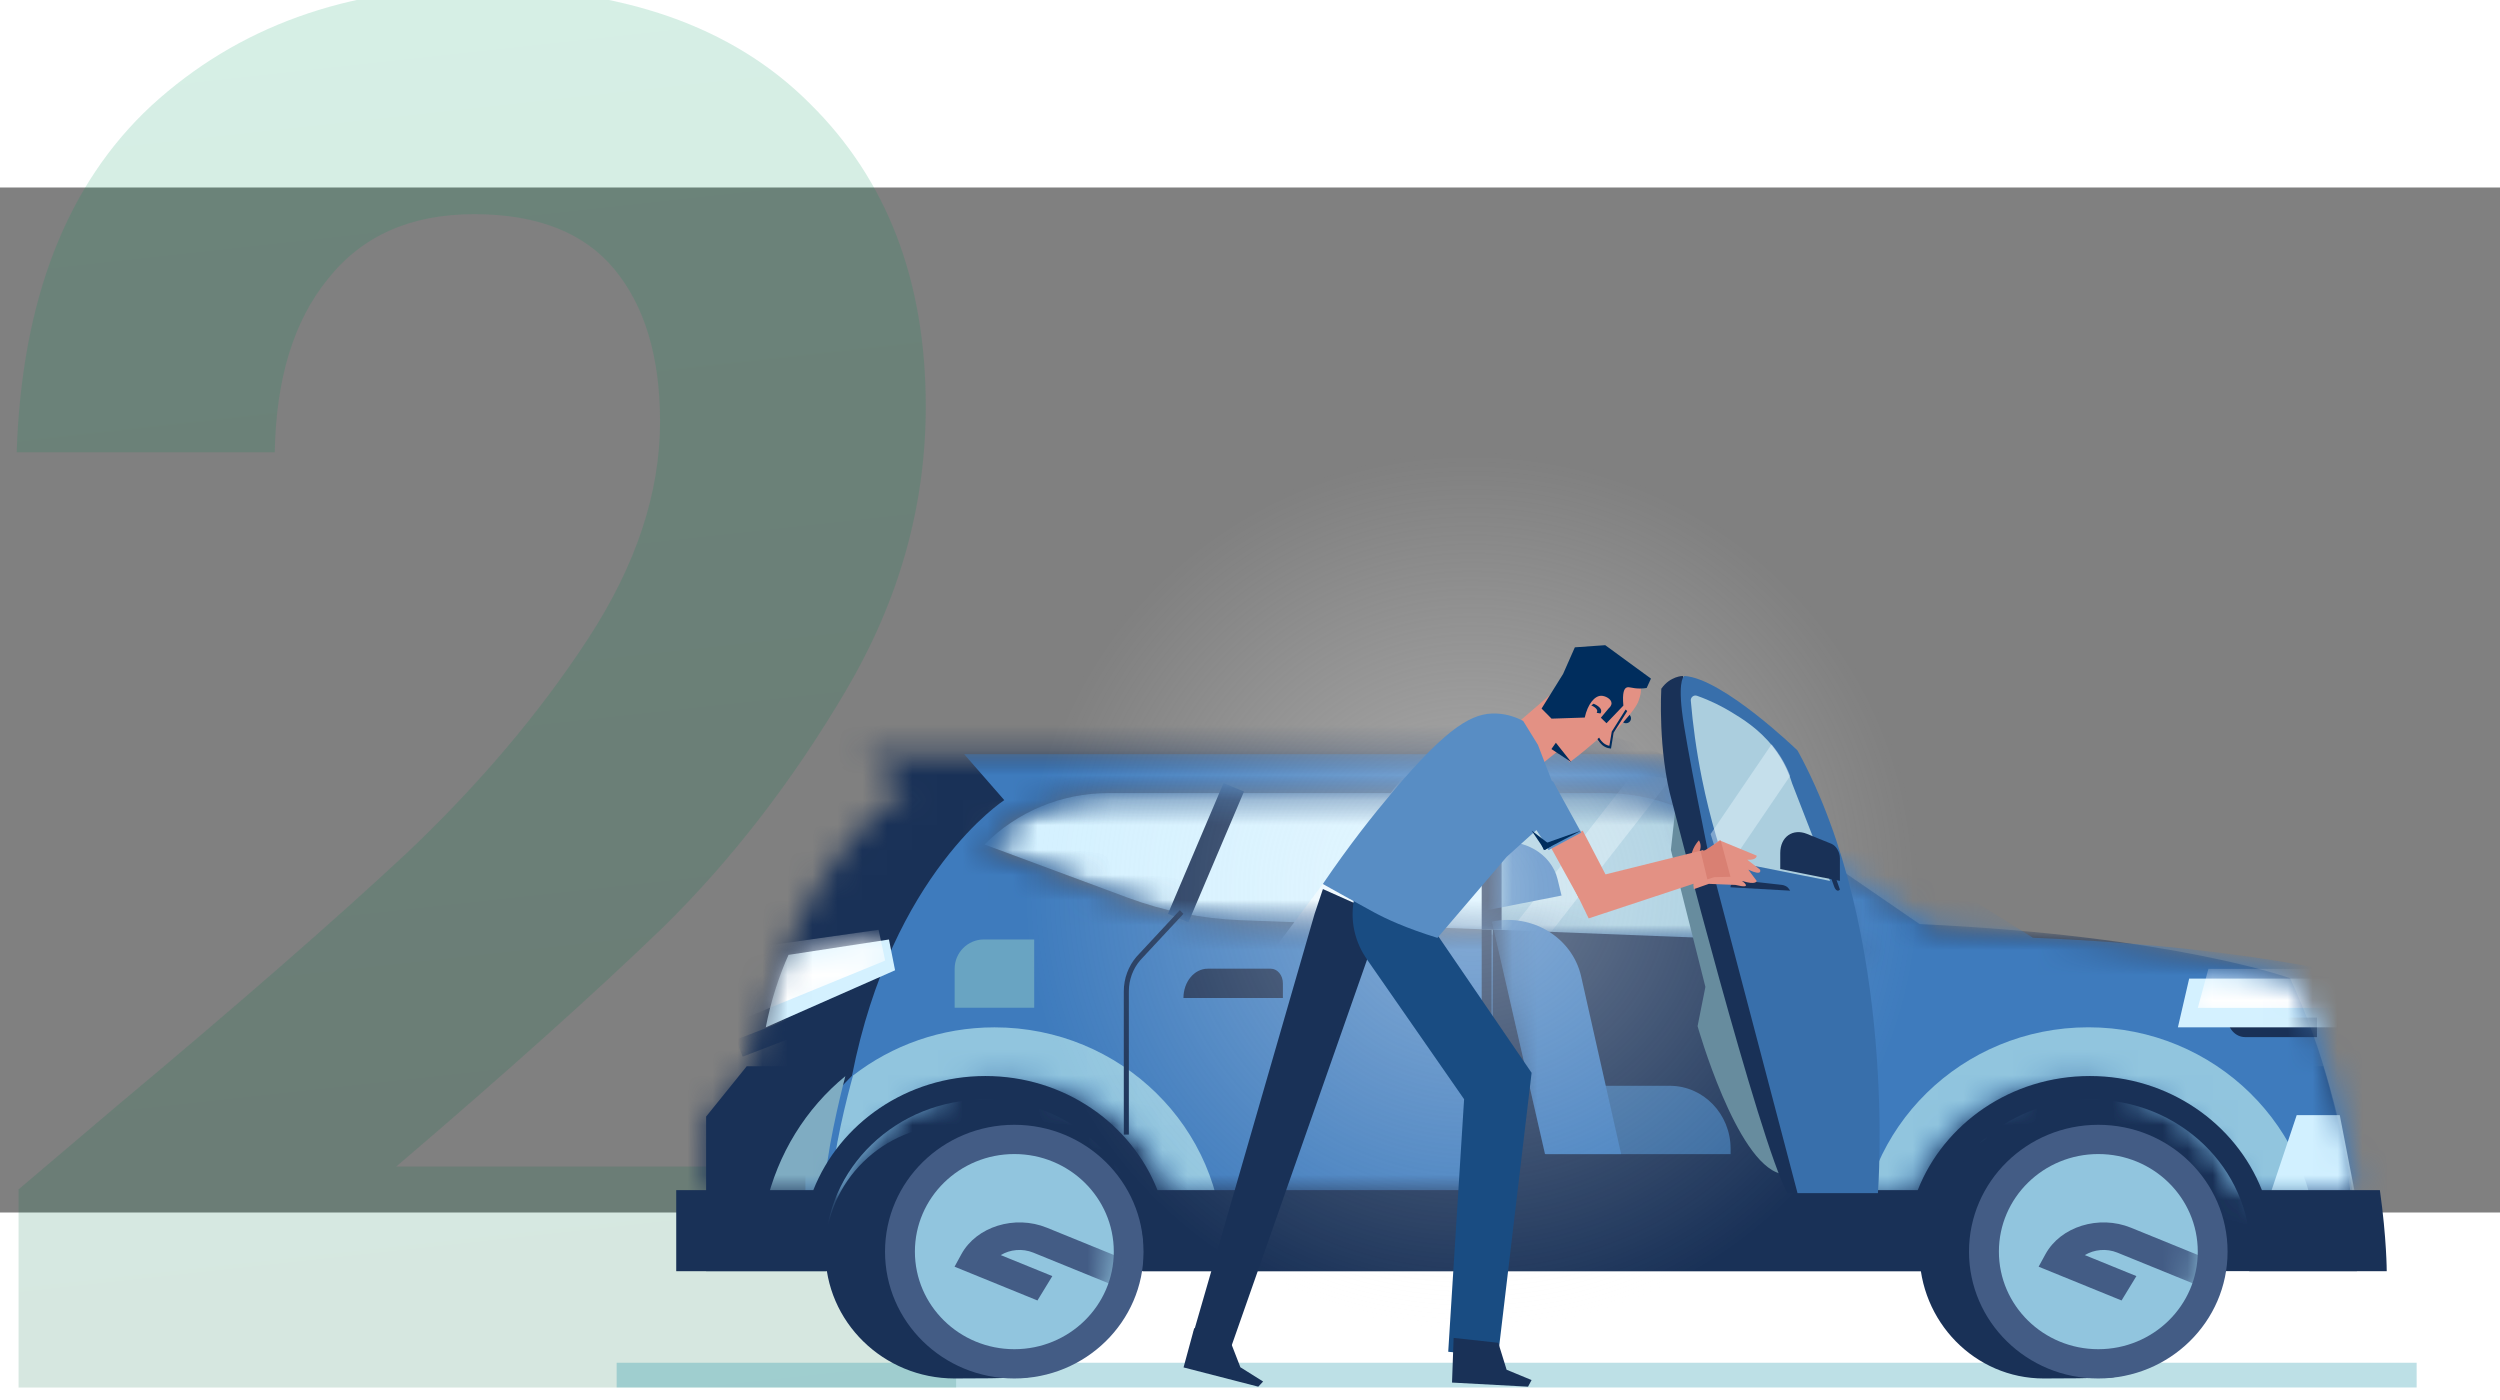 <svg width="100" height="56" viewBox="0 36 100 41" fill="none" xmlns="http://www.w3.org/2000/svg">
    <rect x="0" y="36" width="100" height="41" fill="#808080" stroke="none"/>
    <g clip-path="url(#clip0_4066_27374)">
        <path opacity="0.16"
              d="M4.69 72.724C9.549 68.66 13.421 65.282 16.305 62.59C19.19 59.848 21.594 57.003 23.517 54.057C25.441 51.111 26.402 48.216 26.402 45.371C26.402 42.781 25.795 40.749 24.58 39.276C23.366 37.803 21.493 37.067 18.962 37.067C16.432 37.067 14.483 37.93 13.117 39.657C11.75 41.333 11.042 43.644 10.991 46.59H0.667C0.869 40.495 2.666 35.873 6.057 32.724C9.498 29.575 13.851 28 19.114 28C24.884 28 29.312 29.549 32.4 32.648C35.487 35.695 37.031 39.733 37.031 44.762C37.031 48.724 35.968 52.508 33.842 56.114C31.717 59.721 29.287 62.87 26.554 65.562C23.821 68.203 20.253 71.403 15.85 75.162H38.245V84H0.742V76.076L4.69 72.724Z"
              fill="url(#paint0_linear_4066_27374)"/>
        <path opacity="0.26" d="M96.666 83.01H24.666V84H96.666V83.01Z" fill="#00899E"/>
        <path d="M74.384 66.467L59.469 65.887L59.268 60.223H64.172C66.03 60.223 67.827 60.885 69.245 62.092L74.384 66.467Z"
              fill="#A2CBDE"/>
        <path d="M59.669 65.686L49.627 65.308C48.086 65.25 46.564 64.947 45.123 64.412L39.381 62.28C40.68 60.965 42.471 60.223 44.342 60.223H59.469L59.669 65.686Z"
              fill="#D4F1FF"/>
        <path opacity="0.4" d="M60.288 68.029L59.268 67.19L65.316 59.443L66.826 59.654L60.288 68.029Z"
              fill="#EBF8FF"/>
        <path d="M53.573 68.42L50.916 66.532L56.211 59.443L60.066 59.728L53.573 68.42Z" fill="#EBF8FF"/>
        <path d="M60.064 60.223H59.268V65.686H60.064V60.223Z" fill="#193157"/>
        <path d="M49.761 60.16L48.94 59.824L46.717 65.055L47.537 65.391L49.761 60.16Z" fill="#193157"/>
        <path d="M29.87 71.15L28.245 73.163V79.346H94.278C94.278 79.346 94.278 75.519 92.927 71.151H29.87V71.15Z"
              fill="#193157"/>
        <mask id="mask0_4066_27374" style="mask-type:luminance" maskUnits="userSpaceOnUse" x="28" y="58" width="67"
              height="19">
            <path d="M94.083 75.015C93.702 72.851 93.001 70.168 91.714 67.61C91.714 67.61 87.264 66.11 77.49 65.697L69.789 60.825C67.56 59.415 64.966 58.666 62.315 58.666H34.609L36.221 60.098C36.221 60.098 31.694 62.735 30.082 71.024L28.241 73.285V75.015V76.228H33.553C34.572 73.584 37.174 71.705 40.223 71.705C43.272 71.705 45.874 73.585 46.893 76.228H76.361C77.38 73.584 79.982 71.705 83.031 71.705C85.893 71.705 88.361 73.361 89.496 75.751C89.634 76.043 89.932 76.228 90.26 76.228H94.274C94.221 75.847 94.158 75.441 94.083 75.015ZM49.469 65.428C47.921 65.369 46.394 65.063 44.946 64.522L39.181 62.368C40.485 61.04 42.283 60.289 44.162 60.289H64.244C66.098 60.289 67.891 60.934 69.305 62.111L74.432 66.376L49.469 65.428Z"
                  fill="white"/>
        </mask>
        <g mask="url(#mask0_4066_27374)">
            <path d="M94.075 76.023C93.678 73.571 92.947 70.53 91.606 67.631C91.606 67.631 86.968 65.932 76.782 65.463L68.756 59.942C66.433 58.344 63.729 57.494 60.966 57.494H32.093L33.772 59.117C33.772 59.117 29.054 62.106 27.375 71.5L25.456 74.062V76.023V77.398H30.993C32.055 74.402 34.767 72.271 37.944 72.271C41.121 72.271 43.833 74.402 44.895 77.398H75.606C76.668 74.402 79.379 72.271 82.556 72.271C85.734 72.271 88.445 74.402 89.507 77.398H94.273C94.219 76.966 94.154 76.506 94.075 76.023Z"
                  fill="#193157"/>
        </g>
        <mask id="mask1_4066_27374" style="mask-type:luminance" maskUnits="userSpaceOnUse" x="28" y="58" width="67"
              height="19">
            <path d="M94.083 75.015C93.702 72.851 93.001 70.168 91.714 67.61C91.714 67.61 87.264 66.11 77.49 65.697L69.789 60.825C67.56 59.415 64.966 58.666 62.315 58.666H34.609L36.221 60.098C36.221 60.098 31.694 62.735 30.082 71.024L28.241 73.285V75.015V76.228H33.553C34.572 73.584 37.174 71.705 40.223 71.705C43.272 71.705 45.874 73.585 46.893 76.228H76.361C77.38 73.584 79.982 71.705 83.031 71.705C85.893 71.705 88.361 73.361 89.496 75.751C89.634 76.043 89.932 76.228 90.26 76.228H94.274C94.221 75.847 94.158 75.441 94.083 75.015ZM49.469 65.428C47.921 65.369 46.394 65.063 44.946 64.522L39.181 62.368C40.485 61.04 42.283 60.289 44.162 60.289H64.244C66.098 60.289 67.891 60.934 69.305 62.111L74.432 66.376L49.469 65.428Z"
                  fill="white"/>
        </mask>
        <g mask="url(#mask1_4066_27374)">
            <path d="M42.786 81.774C45.826 81.774 49.279 76.05 50.812 76.358L79.1 81.064C80.116 78.466 84.112 84.424 87.152 84.424C90.192 84.424 92.496 79.412 93.512 82.01L98.25 77.774C98.198 77.4 97.932 75.585 97.857 75.166C97.477 73.04 96.778 70.403 95.495 67.889C95.495 67.889 91.059 66.415 81.315 66.009L73.638 61.221C71.416 59.836 68.829 58.666 66.186 58.666H38.566L40.172 60.506C40.172 60.506 35.685 63.384 34.079 71.53L32.217 73.466V75.166V76.358L36.654 80.985C37.669 78.387 39.747 81.774 42.786 81.774Z"
                  fill="#3E7BBD"/>
        </g>
        <mask id="mask2_4066_27374" style="mask-type:luminance" maskUnits="userSpaceOnUse" x="28" y="58" width="67"
              height="19">
            <path d="M94.083 75.015C93.702 72.851 93.001 70.168 91.714 67.61C91.714 67.61 87.264 66.11 77.49 65.697L69.789 60.825C67.56 59.415 64.966 58.666 62.315 58.666H34.609L36.221 60.098C36.221 60.098 31.694 62.735 30.082 71.024L28.241 73.285V75.015V76.228H33.553C34.572 73.584 37.174 71.705 40.223 71.705C43.272 71.705 45.874 73.585 46.893 76.228H76.361C77.38 73.584 79.982 71.705 83.031 71.705C85.893 71.705 88.361 73.361 89.496 75.751C89.634 76.043 89.932 76.228 90.26 76.228H94.274C94.221 75.847 94.158 75.441 94.083 75.015ZM49.469 65.428C47.921 65.369 46.394 65.063 44.946 64.522L39.181 62.368C40.485 61.04 42.283 60.289 44.162 60.289H64.244C66.098 60.289 67.891 60.934 69.305 62.111L74.432 66.376L49.469 65.428Z"
                  fill="white"/>
        </mask>
        <g mask="url(#mask2_4066_27374)">
            <path d="M89.805 69.984H92.68V69.203H89.1C89.1 69.634 89.416 69.984 89.805 69.984Z"
                  fill="#193157"/>
        </g>
        <mask id="mask3_4066_27374" style="mask-type:luminance" maskUnits="userSpaceOnUse" x="28" y="58" width="67"
              height="19">
            <path d="M94.083 75.015C93.702 72.851 93.001 70.168 91.714 67.61C91.714 67.61 87.264 66.11 77.49 65.697L69.789 60.825C67.56 59.415 64.966 58.666 62.315 58.666H34.609L36.221 60.098C36.221 60.098 31.694 62.735 30.082 71.024L28.241 73.285V75.015V76.228H33.553C34.572 73.584 37.174 71.705 40.223 71.705C43.272 71.705 45.874 73.585 46.893 76.228H76.361C77.38 73.584 79.982 71.705 83.031 71.705C85.893 71.705 88.361 73.361 89.496 75.751C89.634 76.043 89.932 76.228 90.26 76.228H94.274C94.221 75.847 94.158 75.441 94.083 75.015ZM49.469 65.428C47.921 65.369 46.394 65.063 44.946 64.522L39.181 62.368C40.485 61.04 42.283 60.289 44.162 60.289H64.244C66.098 60.289 67.891 60.934 69.305 62.111L74.432 66.376L49.469 65.428Z"
                  fill="white"/>
        </mask>
        <g mask="url(#mask3_4066_27374)">
            <path d="M93.48 67.643H87.567L87.116 69.594H93.48" fill="#D4F1FF"/>
            <mask id="mask4_4066_27374" style="mask-type:luminance" maskUnits="userSpaceOnUse" x="87" y="67" width="7"
                  height="3">
                <path d="M93.477 67.644H87.563L87.112 69.596H93.477" fill="white"/>
            </mask>
            <g mask="url(#mask4_4066_27374)">
                <path d="M93.879 67.254H88.336L87.913 68.815H93.879" fill="white"/>
            </g>
        </g>
        <mask id="mask5_4066_27374" style="mask-type:luminance" maskUnits="userSpaceOnUse" x="28" y="58" width="67"
              height="19">
            <path d="M94.083 75.015C93.702 72.851 93.001 70.168 91.714 67.61C91.714 67.61 87.264 66.11 77.49 65.697L69.789 60.825C67.56 59.415 64.966 58.666 62.315 58.666H34.609L36.221 60.098C36.221 60.098 31.694 62.735 30.082 71.024L28.241 73.285V75.015V76.228H33.553C34.572 73.584 37.174 71.705 40.223 71.705C43.272 71.705 45.874 73.585 46.893 76.228H76.361C77.38 73.584 79.982 71.705 83.031 71.705C85.893 71.705 88.361 73.361 89.496 75.751C89.634 76.043 89.932 76.228 90.26 76.228H94.274C94.221 75.847 94.158 75.441 94.083 75.015ZM49.469 65.428C47.921 65.369 46.394 65.063 44.946 64.522L39.181 62.368C40.485 61.04 42.283 60.289 44.162 60.289H64.244C66.098 60.289 67.891 60.934 69.305 62.111L74.432 66.376L49.469 65.428Z"
                  fill="white"/>
        </mask>
        <g mask="url(#mask5_4066_27374)">
            <path d="M62.057 72.326H59.67V76.229H62.057V72.326Z" fill="#69A4C2"/>
        </g>
        <mask id="mask6_4066_27374" style="mask-type:luminance" maskUnits="userSpaceOnUse" x="28" y="58" width="67"
              height="19">
            <path d="M94.083 75.015C93.702 72.851 93.001 70.168 91.714 67.61C91.714 67.61 87.264 66.11 77.49 65.697L69.789 60.825C67.56 59.415 64.966 58.666 62.315 58.666H34.609L36.221 60.098C36.221 60.098 31.694 62.735 30.082 71.024L28.241 73.285V75.015V76.228H33.553C34.572 73.584 37.174 71.705 40.223 71.705C43.272 71.705 45.874 73.585 46.893 76.228H76.361C77.38 73.584 79.982 71.705 83.031 71.705C85.893 71.705 88.361 73.361 89.496 75.751C89.634 76.043 89.932 76.228 90.26 76.228H94.274C94.221 75.847 94.158 75.441 94.083 75.015ZM49.469 65.428C47.921 65.369 46.394 65.063 44.946 64.522L39.181 62.368C40.485 61.04 42.283 60.289 44.162 60.289H64.244C66.098 60.289 67.891 60.934 69.305 62.111L74.432 66.376L49.469 65.428Z"
                  fill="white"/>
        </mask>
        <g mask="url(#mask6_4066_27374)">
            <path d="M83.534 87.544C88.587 87.544 92.684 83.526 92.684 78.568C92.684 73.611 88.587 69.592 83.534 69.592C78.481 69.592 74.385 73.611 74.385 78.568C74.385 83.526 78.481 87.544 83.534 87.544Z"
                  fill="#91C5DE"/>
        </g>
        <mask id="mask7_4066_27374" style="mask-type:luminance" maskUnits="userSpaceOnUse" x="28" y="58" width="67"
              height="19">
            <path d="M94.083 75.015C93.702 72.851 93.001 70.168 91.714 67.61C91.714 67.61 87.264 66.11 77.49 65.697L69.789 60.825C67.56 59.415 64.966 58.666 62.315 58.666H34.609L36.221 60.098C36.221 60.098 31.694 62.735 30.082 71.024L28.241 73.285V75.015V76.228H33.553C34.572 73.584 37.174 71.705 40.223 71.705C43.272 71.705 45.874 73.585 46.893 76.228H76.361C77.38 73.584 79.982 71.705 83.031 71.705C85.893 71.705 88.361 73.361 89.496 75.751C89.634 76.043 89.932 76.228 90.26 76.228H94.274C94.221 75.847 94.158 75.441 94.083 75.015ZM49.469 65.428C47.921 65.369 46.394 65.063 44.946 64.522L39.181 62.368C40.485 61.04 42.283 60.289 44.162 60.289H64.244C66.098 60.289 67.891 60.934 69.305 62.111L74.432 66.376L49.469 65.428Z"
                  fill="white"/>
        </mask>
        <g mask="url(#mask7_4066_27374)">
            <path d="M93.592 73.106H91.868L90.694 76.618H94.274L93.592 73.106Z" fill="#D1F0FF"/>
        </g>
        <mask id="mask8_4066_27374" style="mask-type:luminance" maskUnits="userSpaceOnUse" x="28" y="58" width="67"
              height="19">
            <path d="M94.083 75.015C93.702 72.851 93.001 70.168 91.714 67.61C91.714 67.61 87.264 66.11 77.49 65.697L69.789 60.825C67.56 59.415 64.966 58.666 62.315 58.666H34.609L36.221 60.098C36.221 60.098 31.694 62.735 30.082 71.024L28.241 73.285V75.015V76.228H33.553C34.572 73.584 37.174 71.705 40.223 71.705C43.272 71.705 45.874 73.585 46.893 76.228H76.361C77.38 73.584 79.982 71.705 83.031 71.705C85.893 71.705 88.361 73.361 89.496 75.751C89.634 76.043 89.932 76.228 90.26 76.228H94.274C94.221 75.847 94.158 75.441 94.083 75.015ZM49.469 65.428C47.921 65.369 46.394 65.063 44.946 64.522L39.181 62.368C40.485 61.04 42.283 60.289 44.162 60.289H64.244C66.098 60.289 67.891 60.934 69.305 62.111L74.432 66.376L49.469 65.428Z"
                  fill="white"/>
        </mask>
        <g mask="url(#mask8_4066_27374)">
            <path d="M31.54 66.695L35.558 66.08L35.803 67.311L30.631 69.593C30.723 69.115 30.852 68.583 31.036 68.013C31.193 67.525 31.366 67.085 31.54 66.695Z"
                  fill="#D4F1FF"/>
            <mask id="mask9_4066_27374" style="mask-type:luminance" maskUnits="userSpaceOnUse" x="30" y="66" width="6"
                  height="4">
                <path d="M31.543 66.698L35.562 66.082L35.806 67.313L30.635 69.594C30.727 69.117 30.856 68.585 31.04 68.015C31.197 67.527 31.37 67.087 31.543 66.698Z"
                      fill="white"/>
            </mask>
            <g mask="url(#mask9_4066_27374)">
                <path d="M30.816 66.307L35.144 65.691L35.407 66.923L29.838 69.204C29.937 68.726 30.076 68.194 30.274 67.625C30.443 67.136 30.63 66.696 30.816 66.307Z"
                      fill="white"/>
            </g>
        </g>
        <mask id="mask10_4066_27374" style="mask-type:luminance" maskUnits="userSpaceOnUse" x="28" y="58" width="67"
              height="19">
            <path d="M94.083 75.015C93.702 72.851 93.001 70.168 91.714 67.61C91.714 67.61 87.264 66.11 77.49 65.697L69.789 60.825C67.56 59.415 64.966 58.666 62.315 58.666H34.609L36.221 60.098C36.221 60.098 31.694 62.735 30.082 71.024L28.241 73.285V75.015V76.228H33.553C34.572 73.584 37.174 71.705 40.223 71.705C43.272 71.705 45.874 73.585 46.893 76.228H76.361C77.38 73.584 79.982 71.705 83.031 71.705C85.893 71.705 88.361 73.361 89.496 75.751C89.634 76.043 89.932 76.228 90.26 76.228H94.274C94.221 75.847 94.158 75.441 94.083 75.015ZM49.469 65.428C47.921 65.369 46.394 65.063 44.946 64.522L39.181 62.368C40.485 61.04 42.283 60.289 44.162 60.289H64.244C66.098 60.289 67.891 60.934 69.305 62.111L74.432 66.376L49.469 65.428Z"
                  fill="white"/>
        </mask>
        <g mask="url(#mask10_4066_27374)">
            <path d="M33.34 69.368L29.707 70.766L29.436 70.087L33.76 68.424C33.91 68.799 33.722 69.221 33.34 69.368Z"
                  fill="#193157"/>
        </g>
        <mask id="mask11_4066_27374" style="mask-type:luminance" maskUnits="userSpaceOnUse" x="28" y="58" width="67"
              height="19">
            <path d="M94.083 75.015C93.702 72.851 93.001 70.168 91.714 67.61C91.714 67.61 87.264 66.11 77.49 65.697L69.789 60.825C67.56 59.415 64.966 58.666 62.315 58.666H34.609L36.221 60.098C36.221 60.098 31.694 62.735 30.082 71.024L28.241 73.285V75.015V76.228H33.553C34.572 73.584 37.174 71.705 40.223 71.705C43.272 71.705 45.874 73.585 46.893 76.228H76.361C77.38 73.584 79.982 71.705 83.031 71.705C85.893 71.705 88.361 73.361 89.496 75.751C89.634 76.043 89.932 76.228 90.26 76.228H94.274C94.221 75.847 94.158 75.441 94.083 75.015ZM49.469 65.428C47.921 65.369 46.394 65.063 44.946 64.522L39.181 62.368C40.485 61.04 42.283 60.289 44.162 60.289H64.244C66.098 60.289 67.891 60.934 69.305 62.111L74.432 66.376L49.469 65.428Z"
                  fill="white"/>
        </mask>
        <g mask="url(#mask11_4066_27374)">
            <path d="M39.781 69.594C37.643 69.594 35.678 70.315 34.121 71.52C33.906 72.3 33.313 74.568 33.25 76.093L31.255 76.793L30.869 76.54C30.715 77.192 30.631 77.872 30.631 78.57C30.631 83.527 34.728 87.546 39.781 87.546C44.833 87.546 48.93 83.527 48.93 78.57C48.93 73.612 44.833 69.594 39.781 69.594Z"
                  fill="#91C5DE"/>
            <path d="M32.961 76.284C33.023 74.704 33.603 72.353 33.814 71.545C32.243 72.832 31.098 74.654 30.631 76.747L31.009 77.009L32.961 76.284Z"
                  fill="#7FACC2"/>
        </g>
        <path d="M43.357 78.566C43.357 75.764 41.041 73.492 38.185 73.492C35.33 73.492 33.014 75.764 33.014 78.566C33.014 81.368 35.33 83.639 38.185 83.639C39.464 83.639 39.774 83.632 40.973 83.601C42.435 83.563 43.357 80.113 43.357 78.566Z"
              fill="#193157"/>
        <path d="M40.572 83.639C43.428 83.639 45.743 81.368 45.743 78.566C45.743 75.764 43.428 73.492 40.572 73.492C37.716 73.492 35.401 75.764 35.401 78.566C35.401 81.368 37.716 83.639 40.572 83.639Z"
              fill="#435C85"/>
        <path d="M40.574 82.468C42.771 82.468 44.552 80.72 44.552 78.565C44.552 76.409 42.771 74.662 40.574 74.662C38.377 74.662 36.596 76.409 36.596 78.565C36.596 80.72 38.377 82.468 40.574 82.468Z"
              fill="#91C5DE"/>
        <mask id="mask12_4066_27374" style="mask-type:luminance" maskUnits="userSpaceOnUse" x="36" y="74" width="9"
              height="9">
            <path d="M40.57 82.47C42.767 82.47 44.548 80.722 44.548 78.567C44.548 76.411 42.767 74.664 40.57 74.664C38.373 74.664 36.592 76.411 36.592 78.567C36.592 80.722 38.373 82.47 40.57 82.47Z"
                  fill="white"/>
        </mask>
        <g mask="url(#mask12_4066_27374)">
            <path d="M44.742 79.994L41.331 78.605C40.894 78.427 40.398 78.479 40.03 78.704L42.093 79.544L41.498 80.519L38.182 79.168L38.454 78.67C39.058 77.563 40.592 77.086 41.874 77.608L44.945 78.858"
                  fill="#435C85"/>
        </g>
        <path d="M86.721 78.566C86.721 75.764 84.494 73.492 81.748 73.492C79.002 73.492 76.776 75.764 76.776 78.566C76.776 81.368 79.002 83.639 81.748 83.639C82.977 83.639 83.275 83.632 84.428 83.601C85.835 83.563 86.721 80.113 86.721 78.566Z"
              fill="#193157"/>
        <path d="M83.931 83.639C86.787 83.639 89.103 81.368 89.103 78.566C89.103 75.764 86.787 73.492 83.931 73.492C81.076 73.492 78.76 75.764 78.76 78.566C78.76 81.368 81.076 83.639 83.931 83.639Z"
              fill="#435C85"/>
        <path d="M83.933 82.468C86.13 82.468 87.911 80.72 87.911 78.565C87.911 76.409 86.13 74.662 83.933 74.662C81.737 74.662 79.956 76.409 79.956 78.565C79.956 80.72 81.737 82.468 83.933 82.468Z"
              fill="#91C5DE"/>
        <mask id="mask13_4066_27374" style="mask-type:luminance" maskUnits="userSpaceOnUse" x="79" y="74" width="9"
              height="9">
            <path d="M83.933 82.47C86.13 82.47 87.911 80.722 87.911 78.567C87.911 76.411 86.13 74.664 83.933 74.664C81.737 74.664 79.956 76.411 79.956 78.567C79.956 80.722 81.737 82.47 83.933 82.47Z"
                  fill="white"/>
        </mask>
        <g mask="url(#mask13_4066_27374)">
            <path d="M88.105 79.994L84.694 78.605C84.257 78.427 83.762 78.479 83.393 78.704L85.456 79.544L84.862 80.519L81.545 79.168L81.817 78.67C82.421 77.563 83.955 77.086 85.237 77.608L88.308 78.858"
                  fill="#435C85"/>
        </g>
        <path d="M47.338 68.419H51.316V67.834C51.316 67.51 51.099 67.248 50.832 67.248H48.307C47.772 67.248 47.338 67.772 47.338 68.419Z"
              fill="#193157"/>
        <path d="M60.862 68.419H64.442V67.834C64.442 67.51 64.247 67.248 64.006 67.248H61.734C61.252 67.248 60.862 67.772 60.862 68.419Z"
              fill="#193157"/>
        <path d="M41.368 68.81H38.186V67.251C38.186 66.603 38.711 66.078 39.359 66.078H41.368V68.81Z"
              fill="#69A4C2"/>
        <path fill-rule="evenodd" clip-rule="evenodd" d="M59.268 79.347V65.688H59.666V79.347H59.268Z"
              fill="#193157"/>
        <path fill-rule="evenodd" clip-rule="evenodd"
              d="M47.193 64.906L47.338 65.052L45.612 66.908C45.317 67.249 45.154 67.693 45.154 68.152V73.883H44.952V68.152C44.952 67.64 45.134 67.146 45.463 66.766L45.464 66.764L47.193 64.906Z"
              fill="#193157"/>
        <path d="M33.051 79.347C33.02 79.103 33.004 78.855 33.004 78.604C33.004 75.223 35.859 72.482 39.381 72.482C42.903 72.482 45.758 75.223 45.758 78.604C45.758 78.856 45.742 79.103 45.712 79.347H77.31C77.279 79.103 77.263 78.855 77.263 78.604C77.263 75.223 80.118 72.482 83.64 72.482C87.162 72.482 90.017 75.223 90.017 78.604C90.017 78.856 90.001 79.103 89.971 79.347H95.469C95.469 79.347 95.469 78.05 95.195 76.104H90.476C89.424 73.437 86.739 71.541 83.593 71.541C80.446 71.541 77.761 73.438 76.71 76.104H46.299C45.248 73.437 42.562 71.541 39.416 71.541C36.27 71.541 33.584 73.438 32.533 76.104H27.049V79.347H33.051Z"
              fill="#193157"/>
        <path d="M67.379 69.607C65.823 69.609 64.268 69.612 62.712 69.614C62.273 69.614 61.834 69.615 61.395 69.615C61.296 69.615 61.237 69.728 61.285 69.816C61.68 70.557 62.243 71.192 62.908 71.679C63.567 72.162 64.333 72.498 65.128 72.638C66.127 72.814 67.128 72.641 68.118 72.489C68.642 72.408 69.165 72.327 69.689 72.247C70.148 72.177 70.615 72.12 71.055 71.964C71.467 71.818 71.843 71.587 72.104 71.217C72.335 70.891 72.46 70.47 72.384 70.067C72.365 69.967 72.33 69.872 72.287 69.781C72.267 69.739 72.22 69.717 72.177 69.715C71.23 69.665 70.281 69.63 69.333 69.61C68.384 69.591 67.436 69.585 66.488 69.594C65.952 69.6 65.416 69.61 64.88 69.625C64.716 69.63 64.715 69.897 64.88 69.892C65.828 69.866 66.777 69.854 67.725 69.858C68.674 69.861 69.622 69.879 70.57 69.912C71.106 69.931 71.641 69.954 72.176 69.982C72.139 69.96 72.102 69.938 72.065 69.916C72.218 70.239 72.149 70.619 71.983 70.921C71.791 71.271 71.475 71.51 71.118 71.656C70.708 71.824 70.269 71.89 69.836 71.956C69.329 72.034 68.823 72.112 68.316 72.19C67.355 72.338 66.374 72.533 65.4 72.412C64.642 72.317 63.906 72.029 63.262 71.604C62.618 71.18 62.06 70.612 61.653 69.941C61.601 69.856 61.552 69.769 61.505 69.681C61.468 69.748 61.431 69.815 61.394 69.882C62.95 69.88 64.505 69.877 66.061 69.875C66.5 69.875 66.939 69.874 67.378 69.874C67.544 69.874 67.544 69.607 67.379 69.607Z"
              fill="#002D5D"/>
        <path d="M59.711 65.684L74.389 66.261V77.392H59.67L59.711 65.684Z" fill="#193157"/>
        <mask id="mask14_4066_27374" style="mask-type:luminance" maskUnits="userSpaceOnUse" x="59" y="60" width="16"
              height="19">
            <path d="M60.11 61.592V68.019L61.35 78.176L74.794 76.966L72.843 63.6L65.144 60.613H59.678L60.11 61.592Z"
                  fill="white"/>
        </mask>
        <g mask="url(#mask14_4066_27374)">
            <path d="M69.224 74.664H61.834L61.763 74.318L61.268 71.932H66.792C68.135 71.932 69.224 73.059 69.224 74.45V74.664Z"
                  fill="#34679E"/>
            <path d="M64.846 74.663H61.8L59.674 65.364C61.292 65.026 62.89 66.005 63.244 67.55L64.846 74.663Z"
                  fill="#3E7BBD"/>
            <path d="M62.462 64.322L59.492 64.906L58.881 62.396L59.788 62.218C60.928 61.994 62.053 62.643 62.302 63.666L62.462 64.322Z"
                  fill="#3E7BBD"/>
        </g>
        <path opacity="0.38"
              d="M58.873 83.247C69.638 83.247 78.365 74.685 78.365 64.124C78.365 53.562 69.638 45 58.873 45C48.108 45 39.381 53.562 39.381 64.124C39.381 74.685 48.108 83.247 58.873 83.247Z"
              fill="url(#paint1_radial_4066_27374)"/>
        <path d="M67.012 60.88L66.835 62.498L68.216 67.976L67.903 69.546C67.903 69.546 69.444 74.99 71.21 75.444L67.486 60.613L66.964 60.683"
              fill="#678C9E"/>
        <path d="M67.316 55.539C67.316 55.539 66.813 55.534 66.452 56.049C66.452 56.049 66.307 58.521 66.884 60.581C66.884 60.581 70.379 74.222 71.495 76.224H72.005"
              fill="#193157"/>
        <path d="M71.901 58.519C71.901 58.519 68.918 55.634 67.379 55.539C67.379 55.539 67.126 55.617 67.277 56.931C67.427 58.246 68.371 62.806 68.371 62.806L71.901 76.224H75.117C75.117 76.224 75.931 65.863 71.901 58.519Z"
              fill="#386FAB"/>
        <path d="M73.2 63.736C71.946 63.486 70.692 63.238 69.438 62.989C69.272 62.956 69.106 62.923 68.94 62.89C68.836 62.578 68.733 62.251 68.634 61.909C68.431 61.213 68.241 60.456 68.077 59.643C67.85 58.516 67.712 57.468 67.632 56.525C67.621 56.388 67.753 56.286 67.88 56.331C68.446 56.532 68.892 56.767 69.214 56.96C69.704 57.254 70.359 57.661 70.915 58.364C71.028 58.508 71.138 58.665 71.241 58.836C71.398 59.097 71.518 59.359 71.61 59.612C71.638 59.69 71.664 59.767 71.687 59.843L73.2 63.736Z"
              fill="#ABCEDE"/>
        <path d="M69.223 63.992L71.608 64.127L71.528 64.018C71.485 63.961 71.374 63.907 71.272 63.895L69.955 63.747C69.55 63.702 69.194 63.801 69.223 63.992Z"
              fill="#193157"/>
        <path d="M71.21 63.261L73.596 63.736V62.828C73.596 62.585 73.447 62.328 73.252 62.249L72.278 61.855C71.722 61.63 71.21 61.961 71.21 62.624V63.261Z"
              fill="#193157"/>
        <path d="M73.596 64.081L73.338 63.346L73.198 63.497L73.37 63.971C73.426 64.124 73.528 64.171 73.596 64.081Z"
              fill="#193157"/>
        <path opacity="0.4"
              d="M71.607 59.535L69.284 62.955C69.106 62.922 68.929 62.888 68.751 62.855C68.64 62.538 68.53 62.208 68.424 61.861L70.864 58.272C70.985 58.418 71.102 58.576 71.212 58.749C71.38 59.014 71.509 59.279 71.607 59.535Z"
              fill="#EBF8FF"/>
        <path d="M52.917 64.062C52.806 64.391 52.696 64.721 52.585 65.05C50.97 70.635 49.355 76.221 47.741 81.806L49.236 82.406C51.257 76.647 53.278 70.888 55.299 65.129"
              fill="#193157"/>
        <path d="M65.041 57.429C65.151 57.429 65.24 57.342 65.24 57.234C65.24 57.126 65.151 57.039 65.041 57.039C64.931 57.039 64.842 57.126 64.842 57.234C64.842 57.342 64.931 57.429 65.041 57.429Z"
              fill="#002D5D"/>
        <path d="M64.891 55.477C64.932 55.478 65.371 55.495 65.559 55.812C65.706 56.058 65.613 56.331 65.549 56.517C65.517 56.614 65.456 56.756 65.171 57.108C65.031 57.281 64.833 57.509 64.573 57.763C64.514 57.984 64.455 58.206 64.397 58.427C64.331 58.414 64.224 58.384 64.111 58.311C63.996 58.236 63.927 58.149 63.889 58.094C63.738 58.226 63.582 58.358 63.419 58.492C63.207 58.666 62.997 58.832 62.791 58.989C62.546 58.705 62.301 58.42 62.057 58.135C62.151 57.807 62.416 57.044 63.152 56.379C63.826 55.77 64.549 55.555 64.891 55.477Z"
              fill="#E39184"/>
        <path fill-rule="evenodd" clip-rule="evenodd"
              d="M64.751 57.317C64.842 57.172 64.933 57.026 65.025 56.881L65.09 56.944C64.999 57.089 64.907 57.235 64.816 57.38C64.727 57.523 64.637 57.665 64.547 57.807L64.44 58.442L64.404 58.438C64.349 58.433 64.276 58.417 64.197 58.375C64.029 58.287 63.936 58.135 63.897 58.062L63.966 58.005C64.001 58.071 64.083 58.204 64.23 58.281L64.23 58.281C64.283 58.309 64.332 58.324 64.374 58.331L64.47 57.763L64.476 57.754C64.568 57.608 64.659 57.463 64.751 57.317Z"
              fill="#002D5D"/>
        <path d="M63.65 57.483L61.759 58.989C61.328 58.533 60.898 58.076 60.467 57.62C61.144 57.035 61.821 56.451 62.498 55.867"
              fill="#E39184"/>
        <path d="M66.038 55.644C65.428 55.198 64.819 54.752 64.209 54.307C63.804 54.335 63.399 54.364 62.994 54.393C62.837 54.747 62.681 55.101 62.525 55.455C62.237 55.918 61.95 56.38 61.663 56.843C61.796 56.977 61.929 57.111 62.062 57.246C62.505 57.231 62.947 57.217 63.39 57.202C63.504 56.677 63.779 56.331 64.047 56.331C64.209 56.33 64.454 56.456 64.461 56.623C64.465 56.716 64.394 56.793 64.35 56.832C64.245 56.958 64.139 57.083 64.034 57.209C64.109 57.282 64.184 57.355 64.259 57.429C64.484 57.194 64.71 56.959 64.935 56.724C64.885 56.195 64.972 56.043 65.061 56.003C65.164 55.956 65.276 56.04 65.59 56.041C65.706 56.041 65.801 56.03 65.867 56.019C65.924 55.894 65.981 55.769 66.038 55.644Z"
              fill="#002D5D"/>
        <path d="M62.853 58.989C62.647 58.73 62.44 58.469 62.234 58.209C62.175 58.293 62.116 58.377 62.057 58.462C62.322 58.638 62.587 58.814 62.853 58.989Z"
              fill="#002D5D"/>
        <path fill-rule="evenodd" clip-rule="evenodd"
              d="M63.651 56.718C63.651 56.718 63.651 56.718 63.697 56.683C63.743 56.648 63.743 56.648 63.743 56.648L63.743 56.648L63.743 56.648L63.744 56.649L63.745 56.649C63.746 56.65 63.747 56.65 63.749 56.651C63.752 56.652 63.757 56.654 63.763 56.656C63.774 56.661 63.789 56.668 63.807 56.677C63.843 56.695 63.89 56.721 63.933 56.755C64.019 56.822 64.092 56.921 64.018 57.039L63.867 57.012C63.92 56.928 63.87 56.857 63.801 56.803C63.767 56.776 63.729 56.754 63.699 56.739C63.684 56.732 63.672 56.727 63.663 56.723C63.659 56.721 63.656 56.72 63.653 56.719L63.651 56.718L63.651 56.718C63.651 56.718 63.651 56.718 63.651 56.718C63.651 56.718 63.651 56.718 63.651 56.718L63.651 56.718L63.651 56.718Z"
              fill="#002D5D"/>
        <path d="M57.207 65.477C58.559 67.455 59.912 69.434 61.264 71.413C60.814 75.207 60.364 79.001 59.914 82.795C59.252 82.72 58.59 82.645 57.929 82.57C58.141 79.202 58.352 75.835 58.564 72.468C57.258 70.589 55.953 68.71 54.647 66.83C54.481 66.582 54.277 66.207 54.172 65.719C53.968 64.765 54.272 63.987 54.419 63.672C54.898 63.893 55.531 64.223 56.22 64.704C56.219 64.704 56.849 64.953 57.207 65.477Z"
              fill="#194C82"/>
        <path d="M55.701 60.18C54.937 61.086 53.959 62.318 52.913 63.86C53.252 64.05 53.593 64.239 53.936 64.429C54.327 64.645 54.829 64.922 54.969 64.998C55.455 65.26 56.24 65.625 57.497 66.015C58.421 64.934 59.345 63.853 60.269 62.772C60.759 62.33 61.25 61.887 61.741 61.445C61.981 61.211 62.22 60.977 62.46 60.744C62.146 59.926 61.831 59.11 61.516 58.292C61.319 57.974 61.123 57.654 60.926 57.336C60.697 57.217 60.319 57.057 59.843 57.041C58.927 57.008 57.956 57.507 55.701 60.18Z"
              fill="#588DC4"/>
        <path d="M49.232 82.2L49.616 83.191L50.525 83.761L50.331 83.967L47.342 83.197L47.769 81.625"
              fill="#193157"/>
        <path d="M59.931 82.212L60.265 83.29L61.263 83.702L61.122 83.967L58.081 83.803L58.145 82.016"
              fill="#193157"/>
        <path d="M67.627 62.894C67.632 62.791 67.654 62.632 67.732 62.455C67.802 62.298 67.891 62.185 67.957 62.113C67.977 62.147 67.998 62.189 68.011 62.24C68.055 62.412 67.984 62.56 67.957 62.611C67.957 62.691 67.957 62.77 67.957 62.85"
              fill="#D98073"/>
        <path d="M62.057 62.438L63.17 64.455L64.444 63.905L63.308 61.723L62.057 62.438Z" fill="#E39184"/>
        <path d="M61.941 62.503L63.251 61.806L62.13 59.767L61.208 59.381C60.829 59.398 60.449 59.415 60.07 59.433C60.07 59.477 60.069 59.52 60.069 59.563C60.303 60.098 60.549 60.486 60.729 60.739C60.93 61.022 61.05 61.14 61.285 61.461C61.595 61.884 61.81 62.257 61.941 62.503Z"
              fill="#588DC4"/>
        <path d="M63.25 61.723L61.659 62.286L61.755 62.503L63.25 61.723Z" fill="#002D5D"/>
        <path d="M61.789 62.503L61.264 61.723L62.06 62.334" fill="#002D5D"/>
        <path d="M63.547 65.236L68.427 63.622L68.124 62.504L62.858 63.814L63.547 65.236Z" fill="#E39184"/>
        <path d="M67.754 62.906L68.78 62.113L70.267 62.726C70.267 62.726 70.287 62.913 69.893 62.89L70.402 63.286C70.402 63.286 70.523 63.565 69.932 63.286L70.267 63.735C70.267 63.735 70.267 63.922 69.676 63.735C69.676 63.735 70.178 64.085 69.42 63.897L68.355 63.854L67.754 64.065L67.627 62.964L67.754 62.906Z"
              fill="#E39184"/>
        <path d="M68.827 62.113L68.203 62.508L68.026 62.556L68.294 63.674L68.568 63.587L69.219 63.571L68.827 62.113Z"
              fill="#D98073"/>
    </g>
    <defs>
        <linearGradient id="paint0_linear_4066_27374" x1="-1.336" y1="142.831" x2="-13.492" y2="32.095"
                        gradientUnits="userSpaceOnUse">
            <stop stop-color="#00341F"/>
            <stop offset="1" stop-color="#009B5D"/>
        </linearGradient>
        <radialGradient id="paint1_radial_4066_27374" cx="0" cy="0" r="1" gradientUnits="userSpaceOnUse"
                        gradientTransform="translate(58.873 64.124) scale(22.367 21.944)">
            <stop offset="0.003" stop-color="white"/>
            <stop offset="0.562" stop-color="#FBFBFB" stop-opacity="0.298"/>
            <stop offset="0.799" stop-color="#F7F7F7" stop-opacity="0"/>
        </radialGradient>
        <clipPath id="clip0_4066_27374">
            <rect width="100" height="112" fill="white" transform="translate(0.667)"/>
        </clipPath>
    </defs>
</svg>
